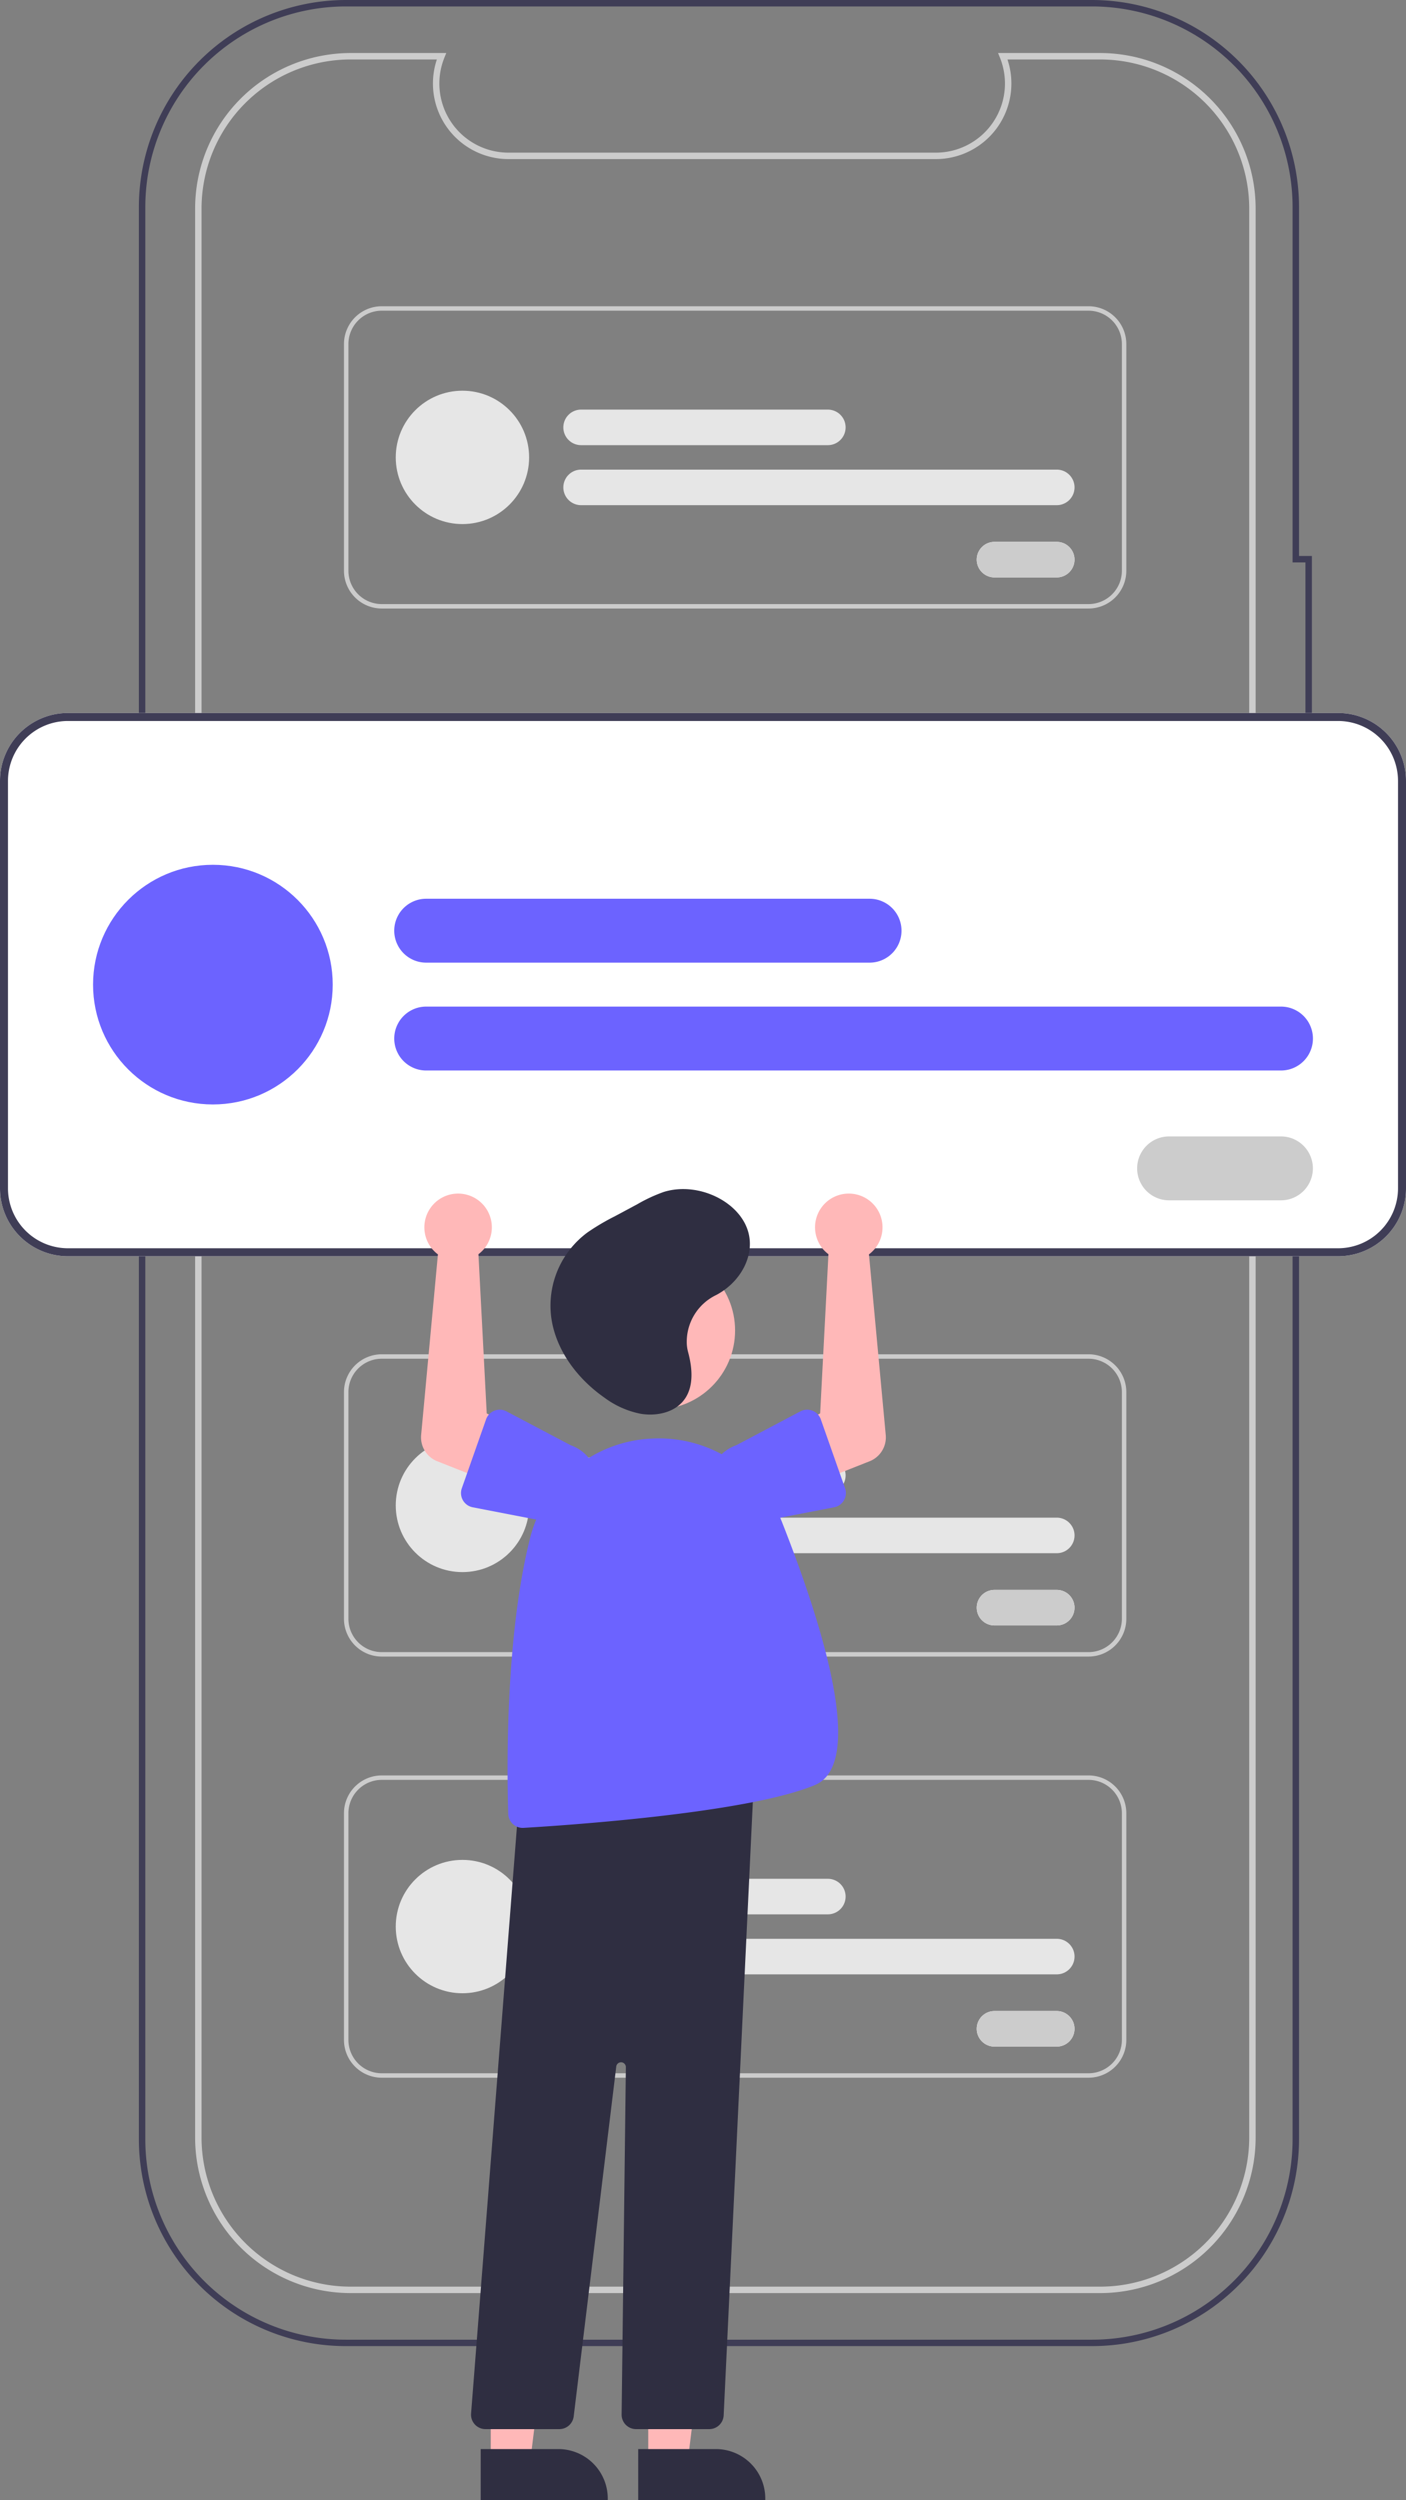 <svg data-name="Layer 1" xmlns="http://www.w3.org/2000/svg" width="437.37" height="777.687"><rect width="100%" height="100%" fill="#808080" stroke="none"/><path d="M339.69 729.778H107.604a64.402 64.402 0 01-64.402-64.402V64.402A64.475 64.475 0 01107.603 0H339.69a64.475 64.475 0 0164.402 64.402v108.545h3.999v79.976h-4v412.453a64.402 64.402 0 01-64.4 64.402zM107.604 2a62.472 62.472 0 00-62.402 62.402v600.974a62.401 62.401 0 0062.402 62.402H339.69a62.402 62.402 0 0062.402-62.402V250.923h3.999v-75.976h-4V64.402A62.472 62.472 0 00339.69 2z" fill="#3f3d56"/><path d="M342.247 713.284h-233.2a48.406 48.406 0 01-48.35-48.35V64.845a48.406 48.406 0 0148.35-48.35h29.777l-.56 1.377a21.507 21.507 0 0019.904 29.613h132.959a21.507 21.507 0 0019.904-29.613l-.56-1.377h31.776a48.406 48.406 0 0148.35 48.35v600.09a48.405 48.405 0 01-48.35 48.35zm-233.2-694.79a46.404 46.404 0 00-46.35 46.35v600.09a46.404 46.404 0 0046.35 46.35h233.2a46.403 46.403 0 0046.35-46.35V64.845a46.404 46.404 0 00-46.35-46.35h-28.852a23.508 23.508 0 01-22.267 30.99H158.167a23.508 23.508 0 01-22.268-30.99z" fill="#ccc"/><path d="M416.247 390.766H21.123A21.147 21.147 0 010 369.643V242.905a21.147 21.147 0 0121.123-21.123h395.124a21.147 21.147 0 0121.123 21.123v126.738a21.147 21.147 0 01-21.123 21.123z" fill="#fff"/><path d="M416.247 390.766H21.123A21.147 21.147 0 010 369.643V242.905a21.147 21.147 0 0121.123-21.123h395.124a21.147 21.147 0 0121.123 21.123v126.738a21.147 21.147 0 01-21.123 21.123zM21.123 224.267a18.66 18.66 0 00-18.638 18.638v126.738a18.66 18.66 0 0018.638 18.638h395.124a18.66 18.66 0 0018.638-18.638V242.905a18.66 18.66 0 00-18.638-18.638z" fill="#3f3d56"/><path d="M270.5 299.44H132.579a9.94 9.94 0 010-19.88h137.92a9.94 9.94 0 010 19.88zM398.48 332.989H132.58a9.94 9.94 0 010-19.88H398.48a9.94 9.94 0 010 19.88z" fill="#6c63ff"/><circle cx="66.226" cy="306.274" r="37.276" fill="#6c63ff"/><path d="M398.465 373.37h-34.79a9.94 9.94 0 110-19.88h34.79a9.94 9.94 0 110 19.88z" fill="#fff"/><path d="M398.465 373.37h-34.79a9.94 9.94 0 110-19.88h34.79a9.94 9.94 0 110 19.88zM338.616 189.289H118.754A11.767 11.767 0 01107 177.535v-70.522a11.767 11.767 0 0111.754-11.753h219.862a11.767 11.767 0 0111.754 11.753v70.522a11.767 11.767 0 01-11.754 11.754zM118.754 96.642a10.383 10.383 0 00-10.371 10.371v70.522a10.383 10.383 0 0010.37 10.371h219.863a10.383 10.383 0 0010.371-10.37v-70.523a10.383 10.383 0 00-10.37-10.37z" fill="#ccc"/><path d="M257.517 138.472h-76.745a5.531 5.531 0 010-11.063h76.745a5.531 5.531 0 010 11.063zM328.73 157.14H180.772a5.531 5.531 0 010-11.063H328.73a5.531 5.531 0 110 11.062z" fill="#e6e6e6"/><circle cx="143.851" cy="142.274" r="20.742" fill="#e6e6e6"/><path d="M328.722 179.61h-19.359a5.531 5.531 0 110-11.063h19.359a5.531 5.531 0 010 11.063z" fill="#fff"/><path d="M328.722 179.61h-19.359a5.531 5.531 0 110-11.063h19.359a5.531 5.531 0 010 11.063zM338.616 515.289H118.754A11.767 11.767 0 01107 503.535v-70.522a11.767 11.767 0 0111.754-11.753h219.862a11.767 11.767 0 0111.754 11.753v70.522a11.767 11.767 0 01-11.754 11.754zm-219.862-92.647a10.383 10.383 0 00-10.371 10.371v70.522a10.383 10.383 0 0010.37 10.371h219.863a10.383 10.383 0 0010.371-10.37v-70.523a10.383 10.383 0 00-10.37-10.37z" fill="#ccc"/><path d="M257.517 464.472h-76.745a5.531 5.531 0 010-11.063h76.745a5.531 5.531 0 010 11.063zM328.73 483.14H180.772a5.531 5.531 0 010-11.063H328.73a5.531 5.531 0 110 11.062z" fill="#e6e6e6"/><circle cx="143.851" cy="468.274" r="20.742" fill="#e6e6e6"/><path d="M328.722 505.61h-19.359a5.531 5.531 0 110-11.063h19.359a5.531 5.531 0 010 11.063z" fill="#fff"/><path d="M328.722 505.61h-19.359a5.531 5.531 0 110-11.063h19.359a5.531 5.531 0 010 11.063zM338.616 646.289H118.754A11.767 11.767 0 01107 634.535v-70.522a11.767 11.767 0 0111.754-11.753h219.862a11.767 11.767 0 0111.754 11.753v70.522a11.767 11.767 0 01-11.754 11.754zm-219.862-92.647a10.383 10.383 0 00-10.371 10.371v70.522a10.383 10.383 0 0010.37 10.371h219.863a10.383 10.383 0 0010.371-10.37v-70.523a10.383 10.383 0 00-10.37-10.37z" fill="#ccc"/><path d="M257.517 595.472h-76.745a5.531 5.531 0 010-11.063h76.745a5.531 5.531 0 010 11.063zM328.73 614.14H180.772a5.531 5.531 0 010-11.063H328.73a5.531 5.531 0 110 11.062z" fill="#e6e6e6"/><circle cx="143.851" cy="599.274" r="20.742" fill="#e6e6e6"/><path d="M328.722 636.61h-19.359a5.531 5.531 0 110-11.063h19.359a5.531 5.531 0 010 11.063z" fill="#fff"/><path d="M328.722 636.61h-19.359a5.531 5.531 0 110-11.063h19.359a5.531 5.531 0 010 11.063z" fill="#ccc"/><path fill="#ffb8b8" d="M201.657 765.803h12.26l5.832-47.288-18.094.001.002 47.287z"/><path d="M198.53 761.8H222.674a15.386 15.386 0 0115.387 15.386v.5l-39.53.001z" fill="#2f2e41"/><path fill="#ffb8b8" d="M152.657 765.803h12.26l5.832-47.288-18.094.001.002 47.287z"/><path d="M149.53 761.8H173.674a15.386 15.386 0 0115.387 15.386v.5l-39.53.001z" fill="#2f2e41"/><circle cx="204.104" cy="413.861" r="24.561" fill="#ffb8b8"/><path d="M220.62 755.597h-22.75a4.5 4.5 0 01-4.5-4.555l1.322-108.03a1.5 1.5 0 00-2.989-.201l-13.24 108.83a4.504 4.504 0 01-4.468 3.956h-22.969a4.5 4.5 0 01-4.486-4.85l15.167-194.076.413-.045 72.628-7.843-9.633 202.528a4.495 4.495 0 01-4.495 4.286z" fill="#2f2e41"/><path d="M162.591 568.585a4.496 4.496 0 01-4.484-4.358c-.396-12.271-1.076-54.732 6.822-85.905a40.924 40.924 0 0137.793-30.84 41.18 41.18 0 0140.559 26.024c13.275 33.703 25.818 75.246 10.18 81.762-20.494 8.54-74.523 12.346-90.594 13.309q-.138.008-.276.008z" fill="#6c63ff"/><path d="M256.463 389.037a10.525 10.525 0 001.246 1.093l-2.579 49.527-10.724 5.49 6.17 17.268 19.93-7.875a8 8 0 005.026-8.18l-5.22-56.18a10.497 10.497 0 10-13.85-1.143z" fill="#ffb8b8"/><path d="M255.334 441.5l7.544 21.439a4.5 4.5 0 01-3.39 5.912l-22.245 4.307a12.497 12.497 0 01-8.227-23.601l19.974-10.543a4.5 4.5 0 016.344 2.486z" fill="#6c63ff"/><path d="M150.076 389.037a10.526 10.526 0 01-1.246 1.093l2.578 49.527 10.724 5.49-6.17 17.268-19.93-7.875a8 8 0 01-5.026-8.18l5.221-56.18a10.497 10.497 0 1113.849-1.143z" fill="#ffb8b8"/><path d="M153.808 438.804a4.495 4.495 0 013.741.21l19.974 10.543a12.497 12.497 0 01-8.228 23.601l-22.245-4.307a4.5 4.5 0 01-3.39-5.912l7.545-21.439a4.495 4.495 0 012.603-2.696z" fill="#6c63ff"/><path d="M213.643 418.048a16.143 16.143 0 019.04-15.168c7.467-3.854 12.157-12.075 10.102-19.582-2.631-9.609-15.71-15.84-26.306-12.535a48.565 48.565 0 00-8.26 3.84l-6.924 3.71a71.727 71.727 0 00-8.534 5.038 28.315 28.315 0 00-11.27 26.53c1.364 9.77 7.76 18.728 16.518 24.861a27.937 27.937 0 0011.319 5.032c4.197.692 8.87-.095 11.939-2.705 4.796-4.08 4.3-10.911 2.75-16.617a12.09 12.09 0 01-.374-2.404z" fill="#2f2e41"/></svg>